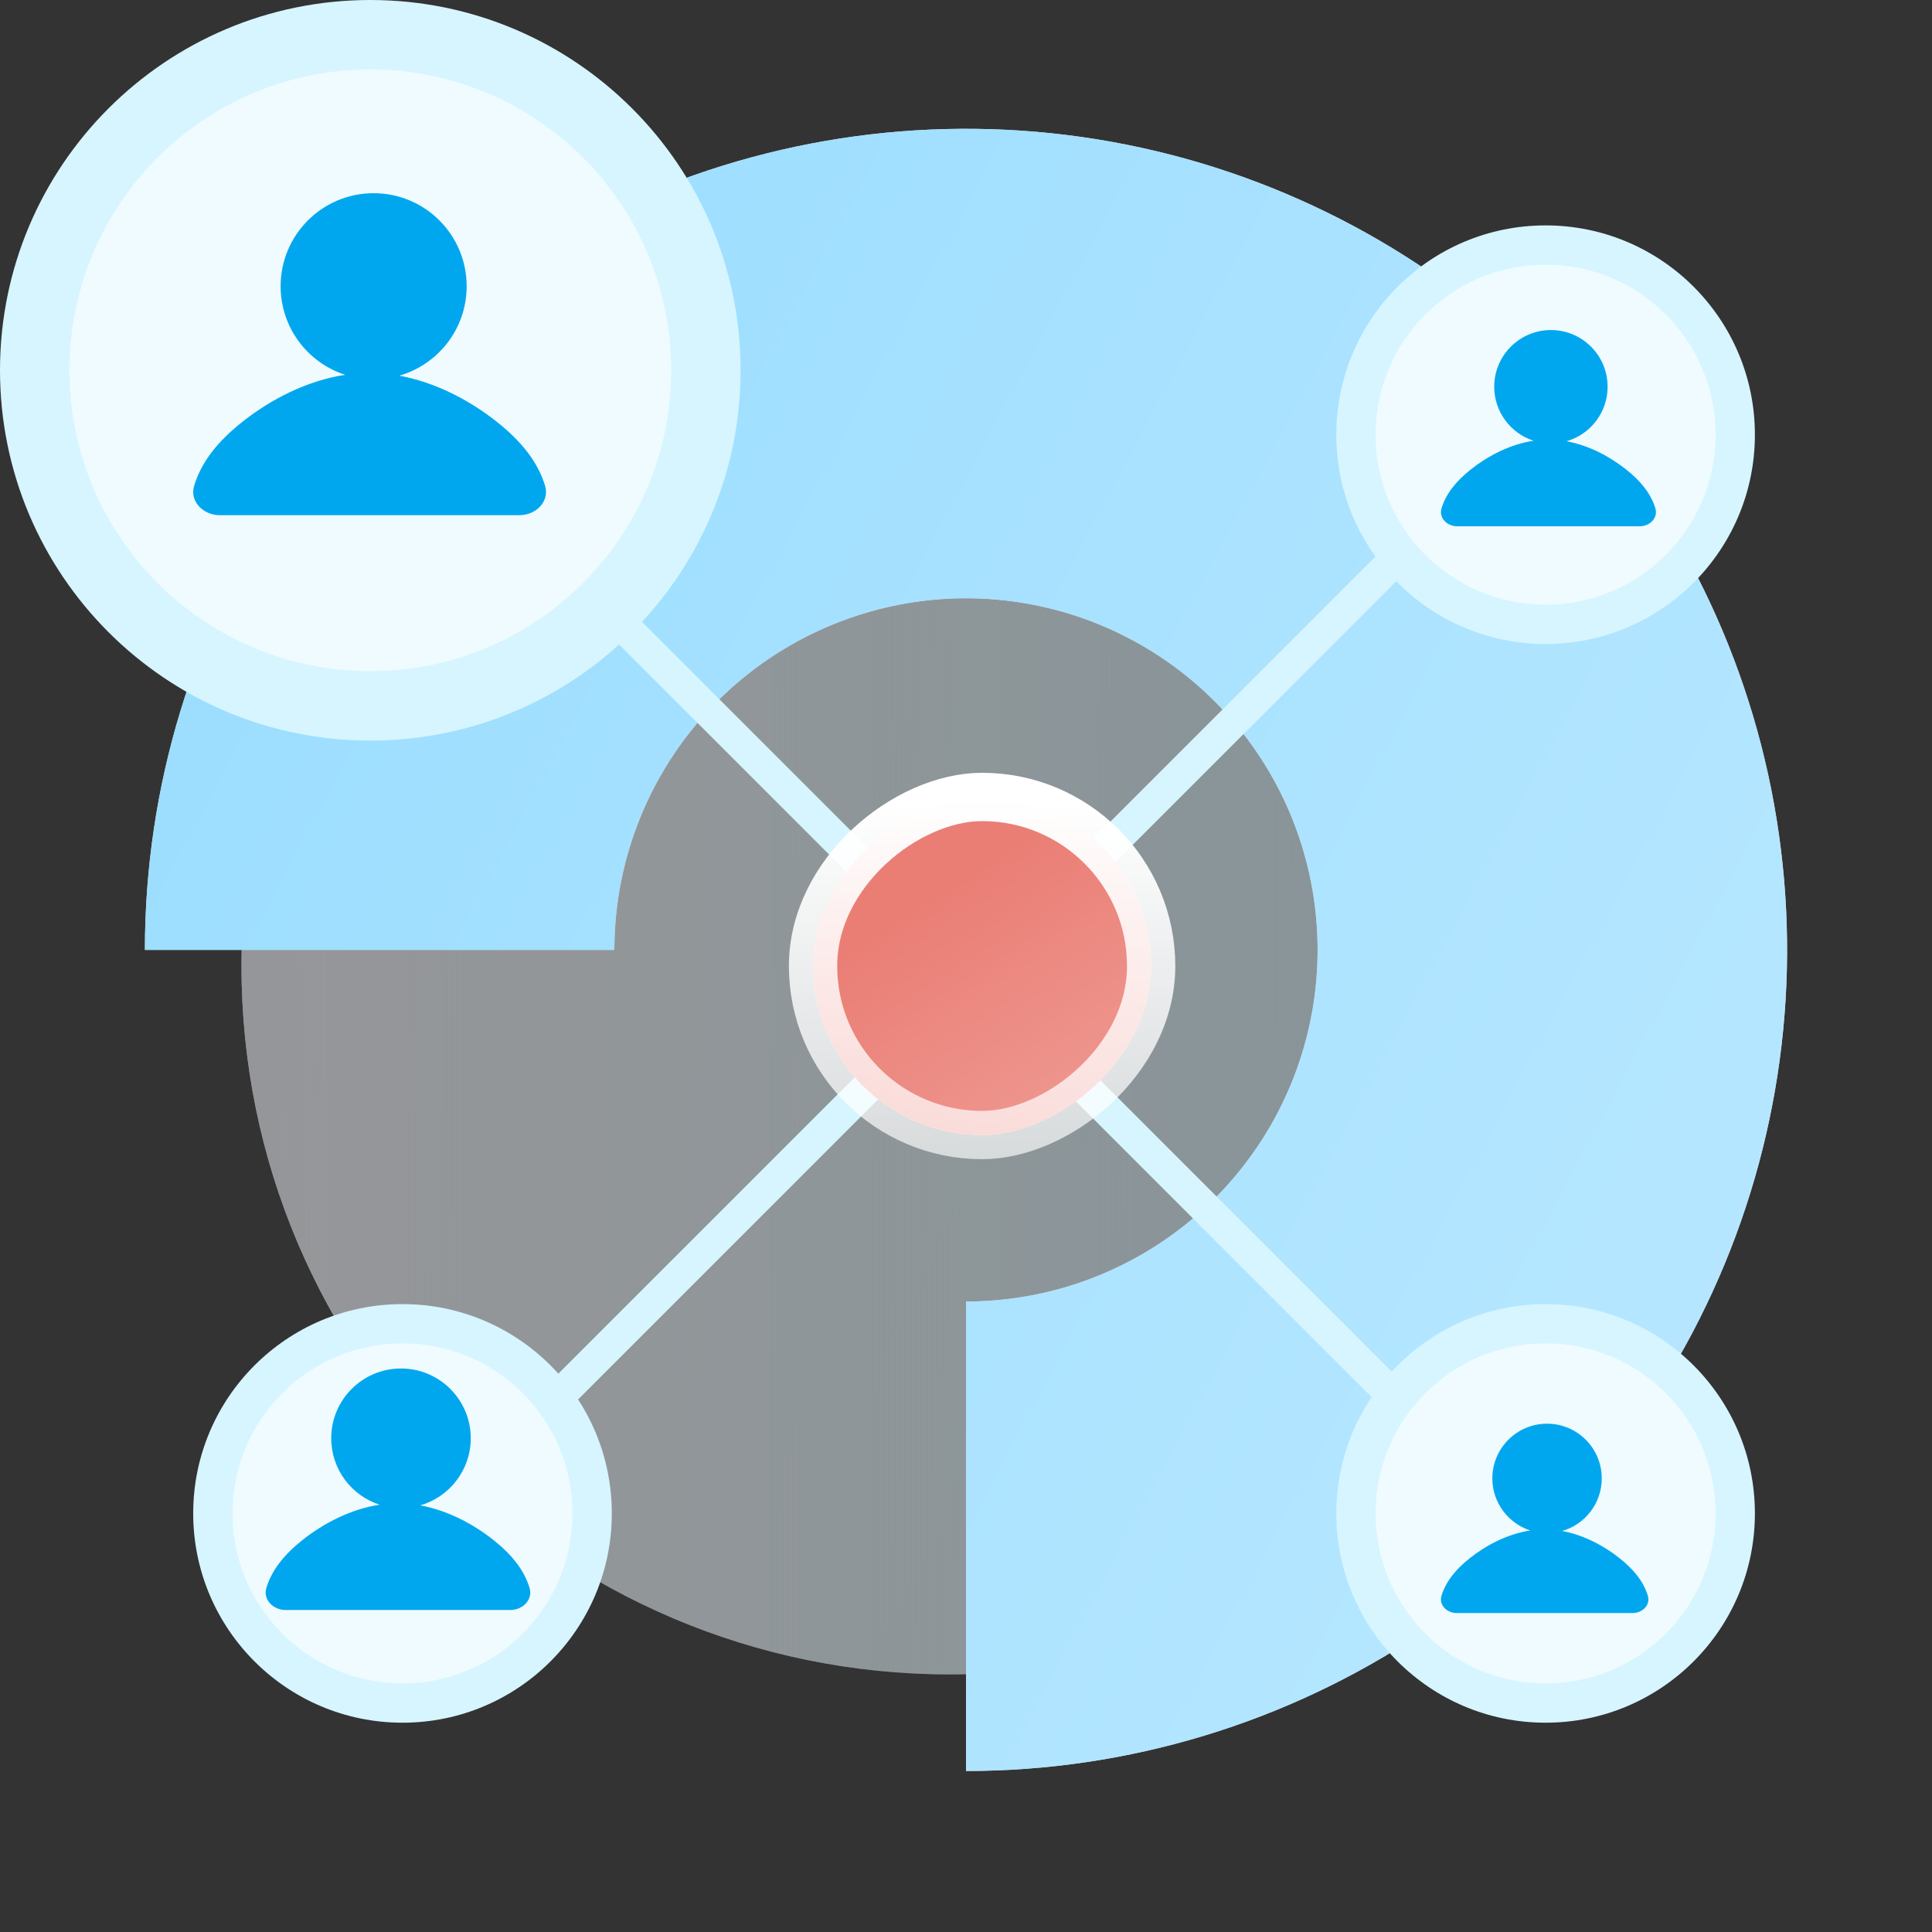 <svg width="120" height="120" viewBox="0 0 120 120" fill="none" xmlns="http://www.w3.org/2000/svg">
<rect x="0" y="0" width="120" height="120" fill="#333333" stroke="none"/>
<g opacity="0.5">
<path d="M103 60C103 84.3 83.3 104 59 104C34.7 104 15 84.3 15 60C15 35.7 34.7 16 59 16C83.3 16 103 35.7 103 60Z" fill="#D6F5FF"/>
<path d="M103 60C103 84.3 83.3 104 59 104C34.7 104 15 84.3 15 60C15 35.7 34.7 16 59 16C83.3 16 103 35.7 103 60Z" fill="url(#paint0_linear_3745_69805)"/>
</g>
<path d="M9 59C9 48.913 11.991 39.053 17.595 30.666C23.199 22.279 31.164 15.742 40.483 11.882C49.802 8.022 60.057 7.012 69.95 8.98C79.843 10.948 88.93 15.805 96.062 22.938C103.195 30.07 108.052 39.157 110.02 49.05C111.988 58.943 110.978 69.198 107.118 78.517C103.258 87.836 96.721 95.801 88.334 101.405C79.947 107.009 70.087 110 60 110L60 80.84C64.32 80.84 68.542 79.559 72.134 77.159C75.725 74.759 78.524 71.349 80.177 67.358C81.83 63.367 82.263 58.976 81.42 54.739C80.578 50.503 78.498 46.611 75.443 43.557C72.389 40.502 68.497 38.422 64.261 37.58C60.024 36.737 55.633 37.17 51.642 38.823C47.651 40.476 44.241 43.275 41.841 46.866C39.441 50.458 38.16 54.681 38.16 59L9 59Z" fill="#D9D9D9"/>
<path d="M9 59C9 48.913 11.991 39.053 17.595 30.666C23.199 22.279 31.164 15.742 40.483 11.882C49.802 8.022 60.057 7.012 69.95 8.98C79.843 10.948 88.93 15.805 96.062 22.938C103.195 30.07 108.052 39.157 110.02 49.05C111.988 58.943 110.978 69.198 107.118 78.517C103.258 87.836 96.721 95.801 88.334 101.405C79.947 107.009 70.087 110 60 110L60 80.84C64.32 80.84 68.542 79.559 72.134 77.159C75.725 74.759 78.524 71.349 80.177 67.358C81.83 63.367 82.263 58.976 81.42 54.739C80.578 50.503 78.498 46.611 75.443 43.557C72.389 40.502 68.497 38.422 64.261 37.58C60.024 36.737 55.633 37.17 51.642 38.823C47.651 40.476 44.241 43.275 41.841 46.866C39.441 50.458 38.16 54.681 38.16 59L9 59Z" fill="url(#paint1_linear_3745_69805)"/>
<line x1="93.581" y1="27.834" x2="25.414" y2="96" stroke="#D6F5FF" stroke-width="2" stroke-linecap="round"/>
<line x1="94" y1="94.166" x2="25.834" y2="26" stroke="#D6F5FF" stroke-width="2" stroke-linecap="round"/>
<rect x="50.5" y="70.5" width="21" height="21" rx="10.5" transform="rotate(-90 50.5 70.5)" fill="url(#paint2_linear_3745_69805)"/>
<rect x="50.5" y="70.5" width="21" height="21" rx="10.5" transform="rotate(-90 50.5 70.5)" fill="url(#paint3_linear_3745_69805)"/>
<rect x="50.5" y="70.5" width="21" height="21" rx="10.5" transform="rotate(-90 50.5 70.5)" stroke="url(#paint4_linear_3745_69805)" stroke-width="3"/>
<path d="M46 23C46 35.703 35.703 46 23 46C10.297 46 0 35.703 0 23C0 10.297 10.297 0 23 0C35.703 0 46 10.297 46 23Z" fill="#D6F5FF"/>
<path d="M41.688 23C41.688 33.321 33.321 41.688 23 41.688C12.679 41.688 4.312 33.321 4.312 23C4.312 12.679 12.679 4.312 23 4.312C33.321 4.312 41.688 12.679 41.688 23Z" fill="white" fill-opacity="0.6"/>
<path d="M38 94C38 101.18 32.18 107 25 107C17.82 107 12 101.18 12 94C12 86.82 17.82 81 25 81C32.18 81 38 86.82 38 94Z" fill="#D6F5FF"/>
<path d="M35.562 94C35.562 99.834 30.834 104.562 25 104.562C19.166 104.562 14.438 99.834 14.438 94C14.438 88.166 19.166 83.438 25 83.438C30.834 83.438 35.562 88.166 35.562 94Z" fill="white" fill-opacity="0.6"/>
<path fill-rule="evenodd" clip-rule="evenodd" d="M24.798 23.334C27.216 22.643 28.985 20.417 28.985 17.778C28.985 14.587 26.399 12 23.208 12C20.017 12 17.43 14.587 17.43 17.778C17.43 20.352 19.113 22.533 21.439 23.28C19.039 23.645 16.796 24.822 15.064 26.193C13.551 27.391 12.517 28.666 12.06 30.165C11.761 31.148 12.627 32 13.655 32L22.957 32H32.259C33.287 32 34.153 31.148 33.854 30.165C33.397 28.666 32.363 27.391 30.85 26.193C29.196 24.883 27.076 23.751 24.798 23.334Z" fill="#00A7EE"/>
<path fill-rule="evenodd" clip-rule="evenodd" d="M26.099 93.501C27.912 92.982 29.239 91.313 29.239 89.333C29.239 86.94 27.299 85 24.906 85C22.513 85 20.573 86.94 20.573 89.333C20.573 91.264 21.835 92.899 23.579 93.46C21.779 93.734 20.097 94.616 18.798 95.645C17.663 96.543 16.888 97.499 16.545 98.624C16.321 99.361 16.971 100 17.741 100L24.718 100H31.695C32.465 100 33.115 99.361 32.891 98.624C32.548 97.499 31.772 96.543 30.638 95.645C29.397 94.662 27.807 93.813 26.099 93.501Z" fill="#00A7EE"/>
<path d="M109 27C109 34.18 103.18 40 96 40C88.82 40 83 34.18 83 27C83 19.82 88.82 14 96 14C103.18 14 109 19.82 109 27Z" fill="#D6F5FF"/>
<path d="M106.562 27C106.562 32.834 101.833 37.562 96 37.562C90.166 37.562 85.438 32.834 85.438 27C85.438 21.166 90.166 16.438 96 16.438C101.833 16.438 106.562 21.166 106.562 27Z" fill="white" fill-opacity="0.6"/>
<path fill-rule="evenodd" clip-rule="evenodd" d="M97.299 27.407C98.772 26.986 99.851 25.629 99.851 24.021C99.851 22.076 98.274 20.5 96.33 20.5C94.385 20.5 92.809 22.076 92.809 24.021C92.809 25.589 93.835 26.918 95.252 27.374C93.789 27.596 92.422 28.313 91.367 29.149C90.445 29.879 89.815 30.656 89.537 31.57C89.354 32.169 89.882 32.688 90.508 32.688L96.177 32.688H101.845C102.472 32.688 103 32.169 102.817 31.57C102.539 30.656 101.909 29.879 100.987 29.149C99.979 28.351 98.687 27.661 97.299 27.407Z" fill="#00A7EE"/>
<path d="M109 94C109 101.18 103.18 107 96 107C88.82 107 83 101.18 83 94C83 86.82 88.82 81 96 81C103.18 81 109 86.82 109 94Z" fill="#D6F5FF"/>
<path d="M106.562 94C106.562 99.834 101.833 104.562 96 104.562C90.166 104.562 85.438 99.834 85.438 94C85.438 88.166 90.166 83.438 96 83.438C101.833 83.438 106.562 88.166 106.562 94Z" fill="white" fill-opacity="0.6"/>
<path fill-rule="evenodd" clip-rule="evenodd" d="M97.026 95.093C98.447 94.687 99.488 93.378 99.488 91.826C99.488 89.95 97.967 88.428 96.091 88.428C94.214 88.428 92.693 89.95 92.693 91.826C92.693 93.339 93.683 94.621 95.05 95.061C93.639 95.276 92.32 95.968 91.301 96.774C90.412 97.478 89.804 98.228 89.535 99.11C89.359 99.688 89.869 100.188 90.473 100.188L95.943 100.188H101.412C102.017 100.188 102.526 99.688 102.35 99.11C102.081 98.228 101.473 97.478 100.584 96.774C99.611 96.004 98.365 95.338 97.026 95.093Z" fill="#00A7EE"/>
<defs>
<linearGradient id="paint0_linear_3745_69805" x1="16.278" y1="43.844" x2="99.796" y2="44.066" gradientUnits="userSpaceOnUse">
<stop stop-color="#F8FAFF"/>
<stop offset="1" stop-color="white" stop-opacity="0"/>
</linearGradient>
<linearGradient id="paint1_linear_3745_69805" x1="98.538" y1="131.034" x2="-21.126" y2="66.829" gradientUnits="userSpaceOnUse">
<stop stop-color="#BAE8FF"/>
<stop offset="1" stop-color="#98DCFF"/>
</linearGradient>
<linearGradient id="paint2_linear_3745_69805" x1="71.345" y1="88.966" x2="5.696" y2="105.391" gradientUnits="userSpaceOnUse">
<stop stop-color="#FDDD69"/>
<stop offset="1" stop-color="white"/>
</linearGradient>
<linearGradient id="paint3_linear_3745_69805" x1="71.909" y1="88.364" x2="2.636" y2="132.545" gradientUnits="userSpaceOnUse">
<stop stop-color="#EA7E75"/>
<stop offset="1" stop-color="white"/>
</linearGradient>
<linearGradient id="paint4_linear_3745_69805" x1="71.263" y1="83.793" x2="7" y2="84" gradientUnits="userSpaceOnUse">
<stop stop-color="white"/>
<stop offset="1" stop-color="white" stop-opacity="0"/>
</linearGradient>
</defs>
</svg>
